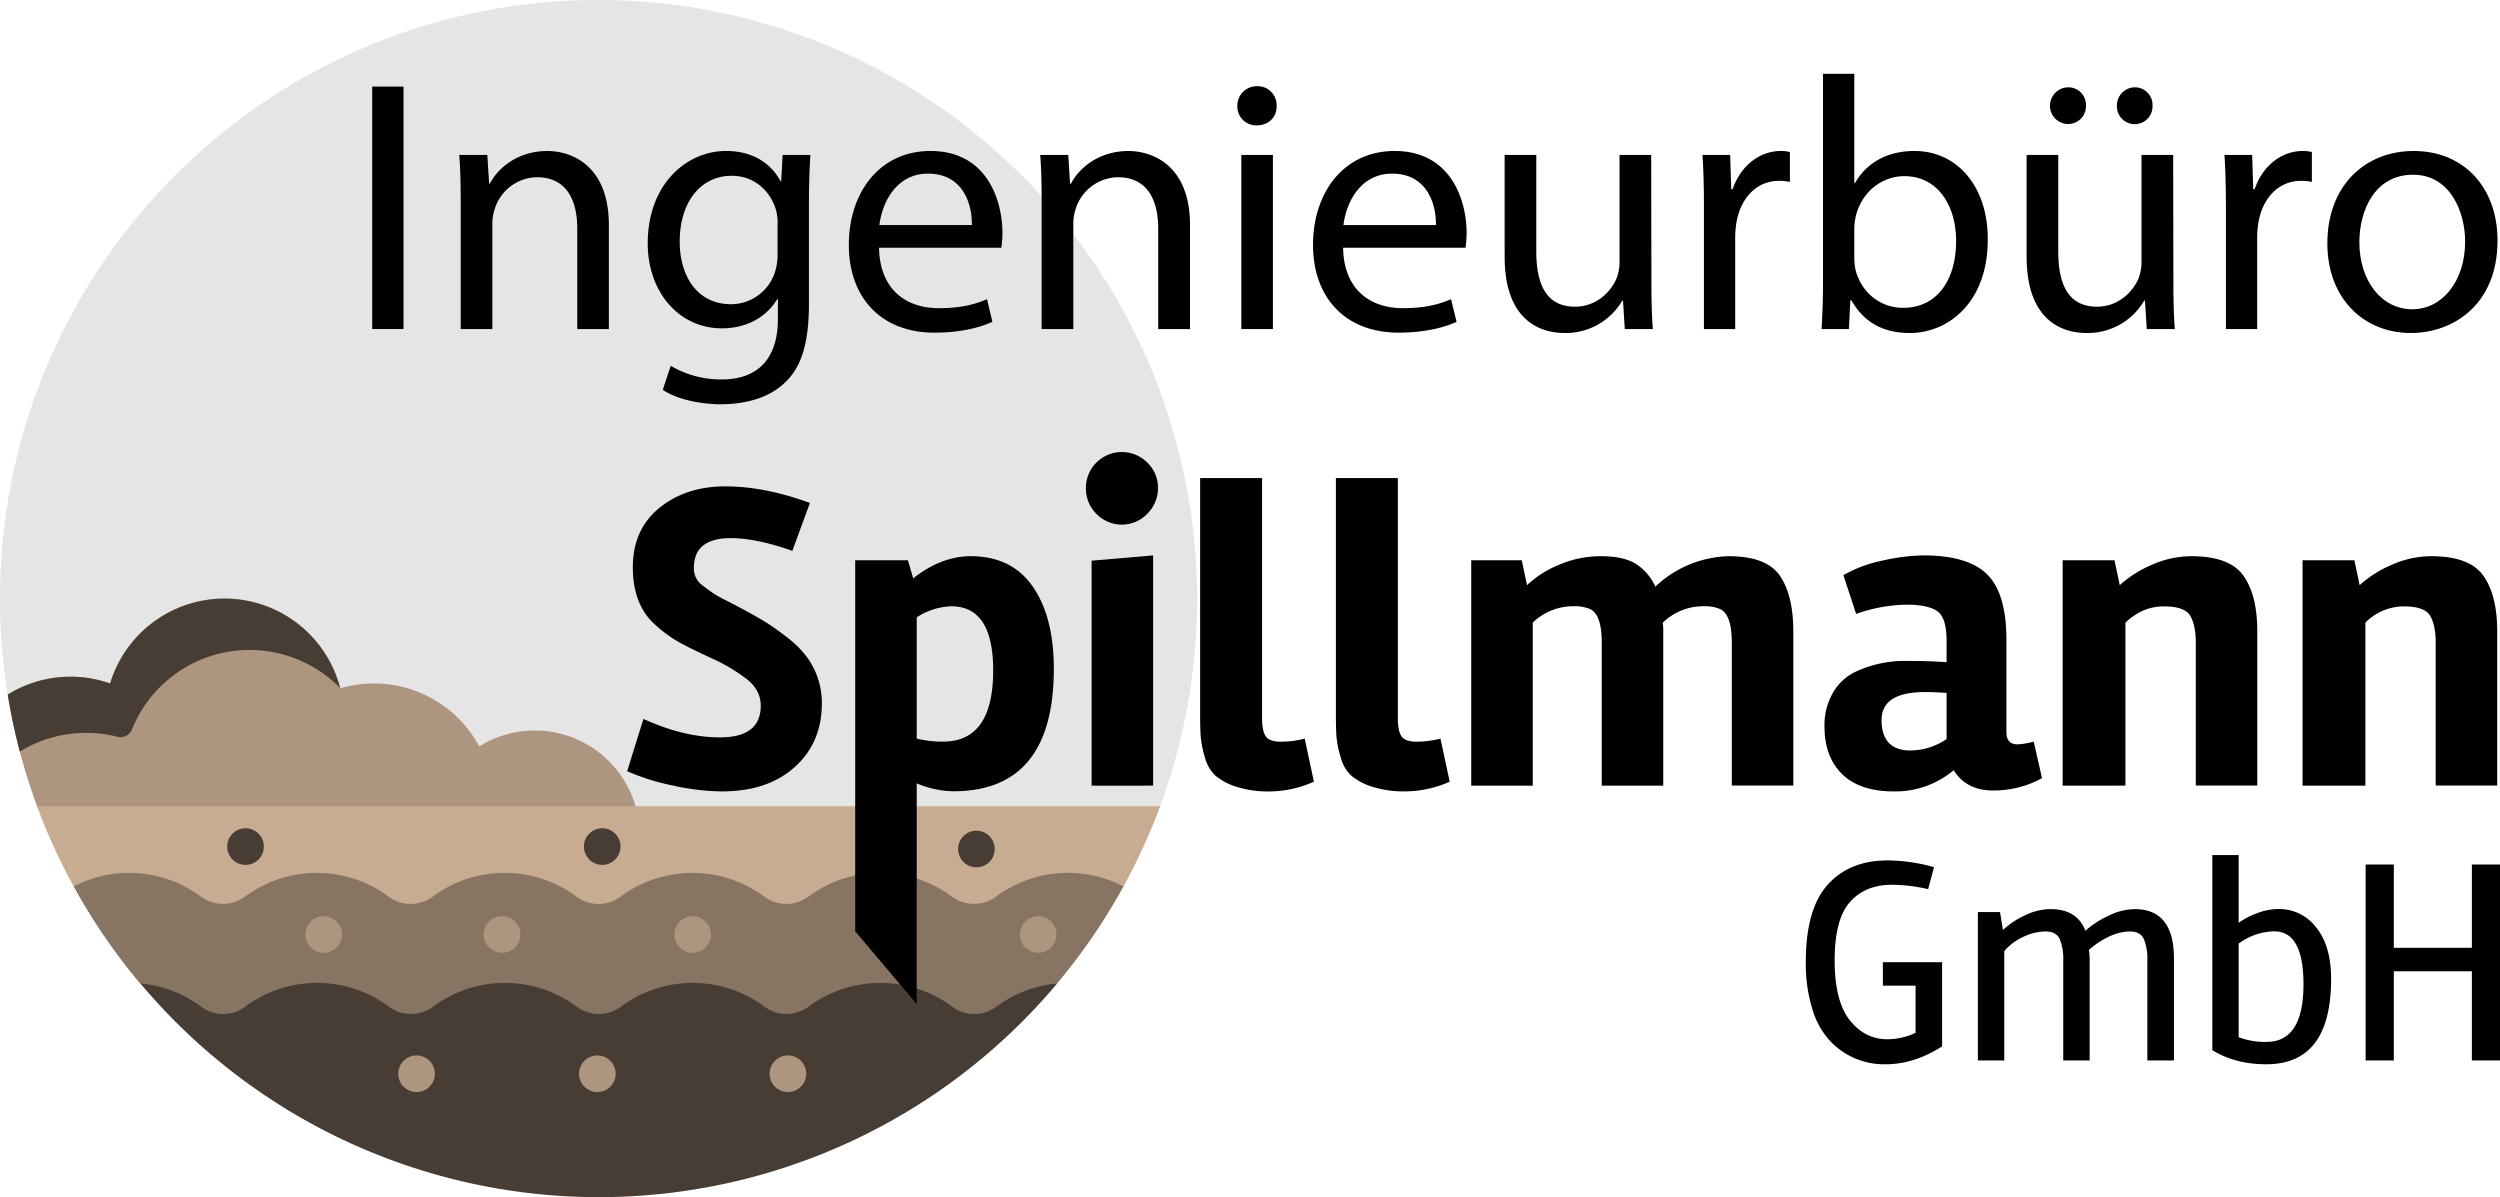 <svg xmlns="http://www.w3.org/2000/svg" viewBox="0 0 903.44 432.62"><defs><style>.cls-1{fill:#e5e5e5;}.cls-2{fill:#ad957f;}.cls-3{fill:#473d34;}.cls-4{fill:#c7ac92;}.cls-5{fill:#877463;}</style></defs><g id="Ebene_2" data-name="Ebene 2"><g id="Capa_1" data-name="Capa 1"><path class="cls-1" d="M215.67,0C96.5.35,0,97.06,0,216.31A217.09,217.09,0,0,0,2.79,251l33.58,19.53a421.4,421.4,0,0,0,382.87,20.8A216.44,216.44,0,0,0,215.67,0Z"/><path class="cls-2" d="M229.9,292.24a37.88,37.88,0,0,0-56.7-22.5,43.19,43.19,0,0,0-50.23-21A43.18,43.18,0,0,0,39.8,247a43.1,43.1,0,0,0-37,4,214.73,214.73,0,0,0,10.93,41.21Z"/><path class="cls-3" d="M31.18,264.84a45.73,45.73,0,0,1,11.3,1.41,4.41,4.41,0,0,0,5.2-2.62,45.8,45.8,0,0,1,75.23-15A43.18,43.18,0,0,0,39.8,247a43.1,43.1,0,0,0-37,4q1.68,10.48,4.37,20.61A45.6,45.6,0,0,1,31.18,264.84Z"/><path class="cls-4" d="M26.63,320.35l1,.38a43.43,43.43,0,0,1,44.91,4.19,13.52,13.52,0,0,0,16,0,43.51,43.51,0,0,1,51.86,0,13.38,13.38,0,0,0,16,0,43.51,43.51,0,0,1,51.86,0,13.38,13.38,0,0,0,16,0,43.51,43.51,0,0,1,51.86,0,13.38,13.38,0,0,0,16,0,43.51,43.51,0,0,1,51.86,0,13.52,13.52,0,0,0,16,0A43.43,43.43,0,0,1,405,320.73l1-.38a215.86,215.86,0,0,0,13.25-29H13.38a215.86,215.86,0,0,0,13.25,29Z"/><path class="cls-5" d="M50.66,355.4l1.91,1.11a43.32,43.32,0,0,1,20.11,8.21,13.28,13.28,0,0,0,15.91-.07,43.55,43.55,0,0,1,51.86,0,13.35,13.35,0,0,0,16,0,43.55,43.55,0,0,1,51.86,0,13.35,13.35,0,0,0,16,0,43.55,43.55,0,0,1,51.86,0,13.35,13.35,0,0,0,16,0,43.55,43.55,0,0,1,51.86,0,13.28,13.28,0,0,0,15.91.07,43.33,43.33,0,0,1,20.1-8.21L382,355.4v0a217.25,217.25,0,0,0,24-35.07A43.53,43.53,0,0,0,360,324a13.49,13.49,0,0,1-16,0,43.55,43.55,0,0,0-51.86,0,13.35,13.35,0,0,1-16,0,43.55,43.55,0,0,0-51.86,0,13.35,13.35,0,0,1-16,0,43.55,43.55,0,0,0-51.86,0,13.37,13.37,0,0,1-16,0,43.54,43.54,0,0,0-51.85,0,13.49,13.49,0,0,1-16,0,43.53,43.53,0,0,0-45.95-3.68,216.61,216.61,0,0,0,24,35.07s0,0,0,0Z"/><path class="cls-3" d="M382,355.4a43.34,43.34,0,0,0-22,8.44,13.28,13.28,0,0,1-15.91-.08,43.55,43.55,0,0,0-51.86,0,13.35,13.35,0,0,1-16,0,43.55,43.55,0,0,0-51.86,0,13.35,13.35,0,0,1-16,0,43.55,43.55,0,0,0-51.86,0,13.35,13.35,0,0,1-16,0,43.55,43.55,0,0,0-51.86,0,13.28,13.28,0,0,1-15.91.08,43.34,43.34,0,0,0-22-8.44,216.28,216.28,0,0,0,331.3,0Z"/><circle class="cls-2" cx="150.53" cy="388.03" r="6.62"/><circle class="cls-2" cx="215.87" cy="388.03" r="6.62"/><circle class="cls-2" cx="284.74" cy="388.03" r="6.62"/><circle class="cls-2" cx="181.44" cy="337.71" r="6.62"/><circle class="cls-2" cx="116.98" cy="337.71" r="6.62"/><circle class="cls-2" cx="250.3" cy="337.71" r="6.62"/><circle class="cls-2" cx="375.17" cy="337.71" r="6.62"/><circle class="cls-3" cx="352.85" cy="306.81" r="6.62"/><circle class="cls-3" cx="217.63" cy="305.93" r="6.62"/><circle class="cls-3" cx="88.73" cy="305.93" r="6.62"/></g><g id="Ebene_2-2" data-name="Ebene 2"><path d="M145.82,31.29v87.62H134.51V31.29Z"/><path d="M166.49,73c0-6.5-.13-11.83-.52-17h10.14l.65,10.4H177c3.12-6,10.4-11.83,20.8-11.83,8.71,0,22.23,5.2,22.23,26.78v37.57H208.61V82.64c0-10.14-3.77-18.59-14.56-18.59a16.25,16.25,0,0,0-15.34,11.7,16.45,16.45,0,0,0-.78,5.33v37.83H166.49Z"/><path d="M292.85,56c-.26,4.55-.52,9.62-.52,17.29v36.53c0,14.43-2.86,23.27-9,28.73-6.11,5.72-14.95,7.54-22.88,7.54-7.54,0-15.86-1.82-20.94-5.2l2.87-8.71a35.48,35.48,0,0,0,18.46,4.94c11.7,0,20.28-6.11,20.28-22v-7h-.26c-3.51,5.85-10.27,10.53-20,10.53-15.6,0-26.79-13.26-26.79-30.68,0-21.32,13.92-33.41,28.35-33.41,10.92,0,16.9,5.72,19.63,10.92h.26l.52-9.49ZM281,80.82a16.29,16.29,0,0,0-.65-5.2c-2.08-6.63-7.67-12.09-16-12.09-10.92,0-18.72,9.23-18.72,23.79,0,12.35,6.24,22.62,18.59,22.62a16.72,16.72,0,0,0,15.86-11.7,19.9,19.9,0,0,0,.91-6.11Z"/><path d="M317.67,89.53c.26,15.47,10.14,21.84,21.58,21.84,8.2,0,13.14-1.43,17.43-3.25l1.95,8.19c-4,1.82-10.92,3.9-20.93,3.9-19.38,0-30.95-12.74-30.95-31.72s11.18-33.93,29.51-33.93c20.55,0,26,18.07,26,29.64a43.15,43.15,0,0,1-.39,5.33Zm33.54-8.19c.14-7.28-3-18.59-15.86-18.59-11.57,0-16.64,10.66-17.55,18.59Z"/><path d="M376.43,73c0-6.5-.13-11.83-.52-17h10.14l.65,10.4H387c3.12-6,10.4-11.83,20.8-11.83,8.71,0,22.24,5.2,22.24,26.78v37.57H418.55V82.64c0-10.14-3.77-18.59-14.56-18.59a16.25,16.25,0,0,0-15.34,11.7,16.45,16.45,0,0,0-.78,5.33v37.83H376.43Z"/><path d="M461.32,38.31c.13,3.9-2.73,7-7.28,7a6.8,6.8,0,0,1-6.89-7,7,7,0,0,1,7.15-7.15A6.79,6.79,0,0,1,461.32,38.31Zm-12.74,80.6V56H460v62.92Z"/><path d="M485.37,89.53c.26,15.47,10.14,21.84,21.58,21.84,8.19,0,13.13-1.43,17.42-3.25l2,8.19c-4,1.82-10.92,3.9-20.93,3.9-19.37,0-30.94-12.74-30.94-31.72S485.63,54.56,504,54.56c20.54,0,26,18.07,26,29.64a43.15,43.15,0,0,1-.39,5.33Zm33.54-8.19c.13-7.28-3-18.59-15.86-18.59-11.57,0-16.64,10.66-17.55,18.59Z"/><path d="M596.78,101.75c0,6.5.13,12.22.52,17.16H587.16l-.65-10.27h-.26a23.67,23.67,0,0,1-20.8,11.7c-9.88,0-21.71-5.46-21.71-27.56V56h11.44V90.83c0,12,3.64,20,14,20,7.67,0,13-5.33,15.08-10.4a16.73,16.73,0,0,0,1-5.85V56h11.44Z"/><path d="M615.76,75.62c0-7.41-.13-13.78-.52-19.63h10l.39,12.35h.52c2.86-8.45,9.75-13.78,17.42-13.78a12.37,12.37,0,0,1,3.25.39V65.74a17.19,17.19,0,0,0-3.9-.39c-8.06,0-13.78,6.11-15.34,14.69a32.2,32.2,0,0,0-.52,5.33v33.54H615.76Z"/><path d="M658.27,118.91c.26-4.29.52-10.66.52-16.25v-76H670.1V66.13h.26c4-7,11.31-11.57,21.45-11.57,15.6,0,26.65,13,26.52,32.11,0,22.49-14.17,33.67-28.21,33.67-9.1,0-16.38-3.51-21.06-11.83h-.39l-.52,10.4ZM670.1,93.69a21.42,21.42,0,0,0,.52,4.16c2.21,7.93,8.84,13.39,17.16,13.39,12,0,19.11-9.75,19.11-24.18,0-12.61-6.5-23.4-18.72-23.4-7.8,0-15.08,5.33-17.42,14a22.55,22.55,0,0,0-.65,4.68Z"/><path d="M785.41,101.75c0,6.5.13,12.22.52,17.16H775.79l-.65-10.27h-.26a23.67,23.67,0,0,1-20.8,11.7c-9.88,0-21.71-5.46-21.71-27.56V56h11.44V90.83c0,12,3.64,20,14,20,7.67,0,13-5.33,15.08-10.4a16.73,16.73,0,0,0,1-5.85V56h11.44ZM740.82,38.18a6.66,6.66,0,0,1,6.63-6.63,6.36,6.36,0,0,1,6.37,6.63,6.44,6.44,0,0,1-6.37,6.63A6.57,6.57,0,0,1,740.82,38.18Zm24.18,0a6.55,6.55,0,0,1,6.5-6.63,6.36,6.36,0,0,1,6.37,6.63,6.44,6.44,0,1,1-12.87,0Z"/><path d="M804.39,75.62c0-7.41-.13-13.78-.52-19.63h10l.39,12.35h.52c2.86-8.45,9.75-13.78,17.42-13.78a12.37,12.37,0,0,1,3.25.39V65.74a17.19,17.19,0,0,0-3.9-.39c-8.06,0-13.78,6.11-15.34,14.69a32.2,32.2,0,0,0-.52,5.33v33.54H804.39Z"/><path d="M902.54,86.93c0,23.27-16.12,33.41-31.33,33.41-17,0-30.16-12.48-30.16-32.37,0-21.06,13.78-33.41,31.2-33.41C890.32,54.56,902.54,67.69,902.54,86.93Zm-49.92.65c0,13.78,7.93,24.18,19.11,24.18,10.92,0,19.11-10.27,19.11-24.44,0-10.66-5.33-24.18-18.85-24.18S852.62,75.62,852.62,87.58Z"/><path d="M297,254.22q0,14.13-9.77,22.94T260.94,286a85.39,85.39,0,0,1-17.86-2.15,79.69,79.69,0,0,1-16.44-5.16l5.88-18.89q14.61,6.66,27.63,6.67,14.76,0,14.77-11.44,0-5.55-4.93-9.52a64.37,64.37,0,0,0-13.34-7.86q-8.41-3.9-12-6a48.68,48.68,0,0,1-7.86-5.87q-8.1-7.16-8.1-20.8t9.6-21.44q9.62-7.78,23.82-7.78t30.57,6l-6.35,17.31q-13-4.6-22.23-4.6-13.19,0-13.34,10.48a7.52,7.52,0,0,0,2.86,6.43q2.85,2.15,4.13,3a51,51,0,0,0,5.16,2.86q3.88,2,7.22,3.81c2.22,1.22,4.26,2.38,6.12,3.5a88.13,88.13,0,0,1,7.38,5.16,38.56,38.56,0,0,1,7,6.51A27.93,27.93,0,0,1,297,254.22Z"/><path d="M350.81,201q14.78,0,22.39,10.95t7.63,29.69q0,44.31-36.37,44.31a35.89,35.89,0,0,1-13.18-2.86v79.76l-22.23-26.3V202.46h19.06L330,209Q340.18,201,350.81,201Zm-10,67q18.1,0,18.1-25.72,0-23.17-15.08-23.18a24.1,24.1,0,0,0-12.55,4v43.82A39.28,39.28,0,0,0,340.81,268Z"/><path d="M392.41,176.41a13,13,0,0,1,22.23-9.21,12.44,12.44,0,0,1,3.82,9.13,12.94,12.94,0,0,1-3.82,9.29,12.75,12.75,0,0,1-18.41.08A12.82,12.82,0,0,1,392.41,176.41Zm24.3,107.5H394.48v-81.3l22.23-1.9Z"/><path d="M474.82,282.48A39.57,39.57,0,0,1,459.1,286a38.15,38.15,0,0,1-12.54-1.75,22,22,0,0,1-7.38-4,13.78,13.78,0,0,1-3.74-6.51,36.5,36.5,0,0,1-1.5-7.22q-.24-2.94-.24-8.18V172.76h22.39v86.86q0,4.61,1.35,6.51c.89,1.27,2.72,1.9,5.47,1.9a35.4,35.4,0,0,0,8.58-1.11Z"/><path d="M523.89,282.48a39.57,39.57,0,0,1-15.72,3.5,38.21,38.21,0,0,1-12.55-1.75,22,22,0,0,1-7.38-4,13.77,13.77,0,0,1-3.73-6.51,36.62,36.62,0,0,1-1.51-7.22q-.24-2.94-.24-8.18V172.76h22.39v86.86q0,4.61,1.35,6.51c.9,1.27,2.72,1.9,5.48,1.9a35.32,35.32,0,0,0,8.57-1.11Z"/><path d="M563.18,204.2A37.81,37.81,0,0,1,578.51,201q8.1,0,12.54,2.69A19.18,19.18,0,0,1,598.2,212,39.9,39.9,0,0,1,624.71,201q13.66,0,18.5,7.06t4.85,20.09v55.73H625.83V232.15q0-10.16-4.29-12.07a13.56,13.56,0,0,0-5.56-1A21.12,21.12,0,0,0,600.9,225a26.83,26.83,0,0,1,.16,3.34v55.57H578.83V232.15q0-10.16-4.29-12.07a13.56,13.56,0,0,0-5.56-1A21.1,21.1,0,0,0,553.9,225v58.91H531.67V202.46h18.26l1.9,9A36.84,36.84,0,0,1,563.18,204.2Z"/><path d="M737.93,281.21a36.24,36.24,0,0,1-17.71,4.45q-9.6,0-14.21-7.31A32.79,32.79,0,0,1,684.42,286q-12.39,0-18.74-6.28t-6.35-17.07a23.44,23.44,0,0,1,3-12.22,18.68,18.68,0,0,1,7.78-7.46,41.93,41.93,0,0,1,18.18-4.13q9.45,0,15.16.47v-7.78q0-8.25-3.33-10.64t-11.36-2.38a57.49,57.49,0,0,0-18,3.34l-4.6-14a47.77,47.77,0,0,1,14.37-5.32,71.22,71.22,0,0,1,14.53-1.82q16.19,0,23.1,6.91t6.91,23.58v33.34c0,3,1.32,4.45,4,4.45a26.05,26.05,0,0,0,5.87-1Zm-47.48-10a23.54,23.54,0,0,0,13-4.13V250.41c-3-.21-5.56-.32-7.78-.32q-15.72,0-15.72,10.16Q680,271.22,690.45,271.21Z"/><path d="M791.92,201q13.8,0,18.81,7.06t5,20.09v55.73H793.5V232.15q0-6.19-2-9.61t-9.61-3.41q-7.62,0-13.81,5.87v58.91H745.39V202.46h18.74l1.9,9a41.35,41.35,0,0,1,11.67-7.39A35.21,35.21,0,0,1,791.92,201Z"/><path d="M878.61,201q13.82,0,18.82,7.06t5,20.09v55.73H880.2V232.15q0-6.19-2-9.61t-9.6-3.41A19.65,19.65,0,0,0,854.79,225v58.91h-22.7V202.46h18.73l1.91,9a41.35,41.35,0,0,1,11.67-7.39A35.2,35.2,0,0,1,878.61,201Z"/><path d="M668.5,326Q663,332.25,663,347t5.46,21.67q5.46,6.9,13.62,6.89a23.67,23.67,0,0,0,10.17-2.33V356.19H680.42v-8.48h21.41v30.43q-10.17,6.47-20.35,6.46a26.81,26.81,0,0,1-20-8.27,29.12,29.12,0,0,1-6.52-11.6,55.65,55.65,0,0,1-2.39-17.12q0-19.08,7.9-27.88t21.68-8.8a63,63,0,0,1,16.75,2.44l-2.12,7.95a60.08,60.08,0,0,0-13-1.59Q674,319.73,668.5,326Z"/><path d="M755.15,346.87v36.35h-9.54V347a18.57,18.57,0,0,0-1.27-7.63q-1.27-2.76-5.14-2.76a18.93,18.93,0,0,0-8.11,2,19.47,19.47,0,0,0-6.79,5.09v39.53h-9.54V329.59h8l1.06,6.47a30,30,0,0,1,7.8-5.2,21.52,21.52,0,0,1,9.38-2.33q9.64,0,12.61,7.84a32.7,32.7,0,0,1,8.27-5.4,22.11,22.11,0,0,1,9.54-2.44q14.21,0,14.2,17.91v36.78H776V347a18.48,18.48,0,0,0-1.27-7.68c-.85-1.8-2.51-2.71-5-2.71a18,18,0,0,0-7.85,2,29,29,0,0,0-7,4.66A23.61,23.61,0,0,1,755.15,346.87Z"/><path d="M809,309v24.48a26.55,26.55,0,0,1,6.2-3.29,22,22,0,0,1,8.32-1.69A16.71,16.71,0,0,1,837,335.15q5.4,6.63,5.41,18.61,0,30.84-23.43,30.84-11.24,0-19.5-5.09V309Zm12.93,27.55A22.35,22.35,0,0,0,809,341v33.81a26,26,0,0,0,10.07,1.7q13.35,0,13.35-20.78Q832.42,336.59,821.93,336.58Z"/><path d="M893.27,342.52v-30.1h10.17v70.8H893.27V351h-28.2v32.22H854.89v-70.8h10.18v30.1Z"/></g></g></svg>